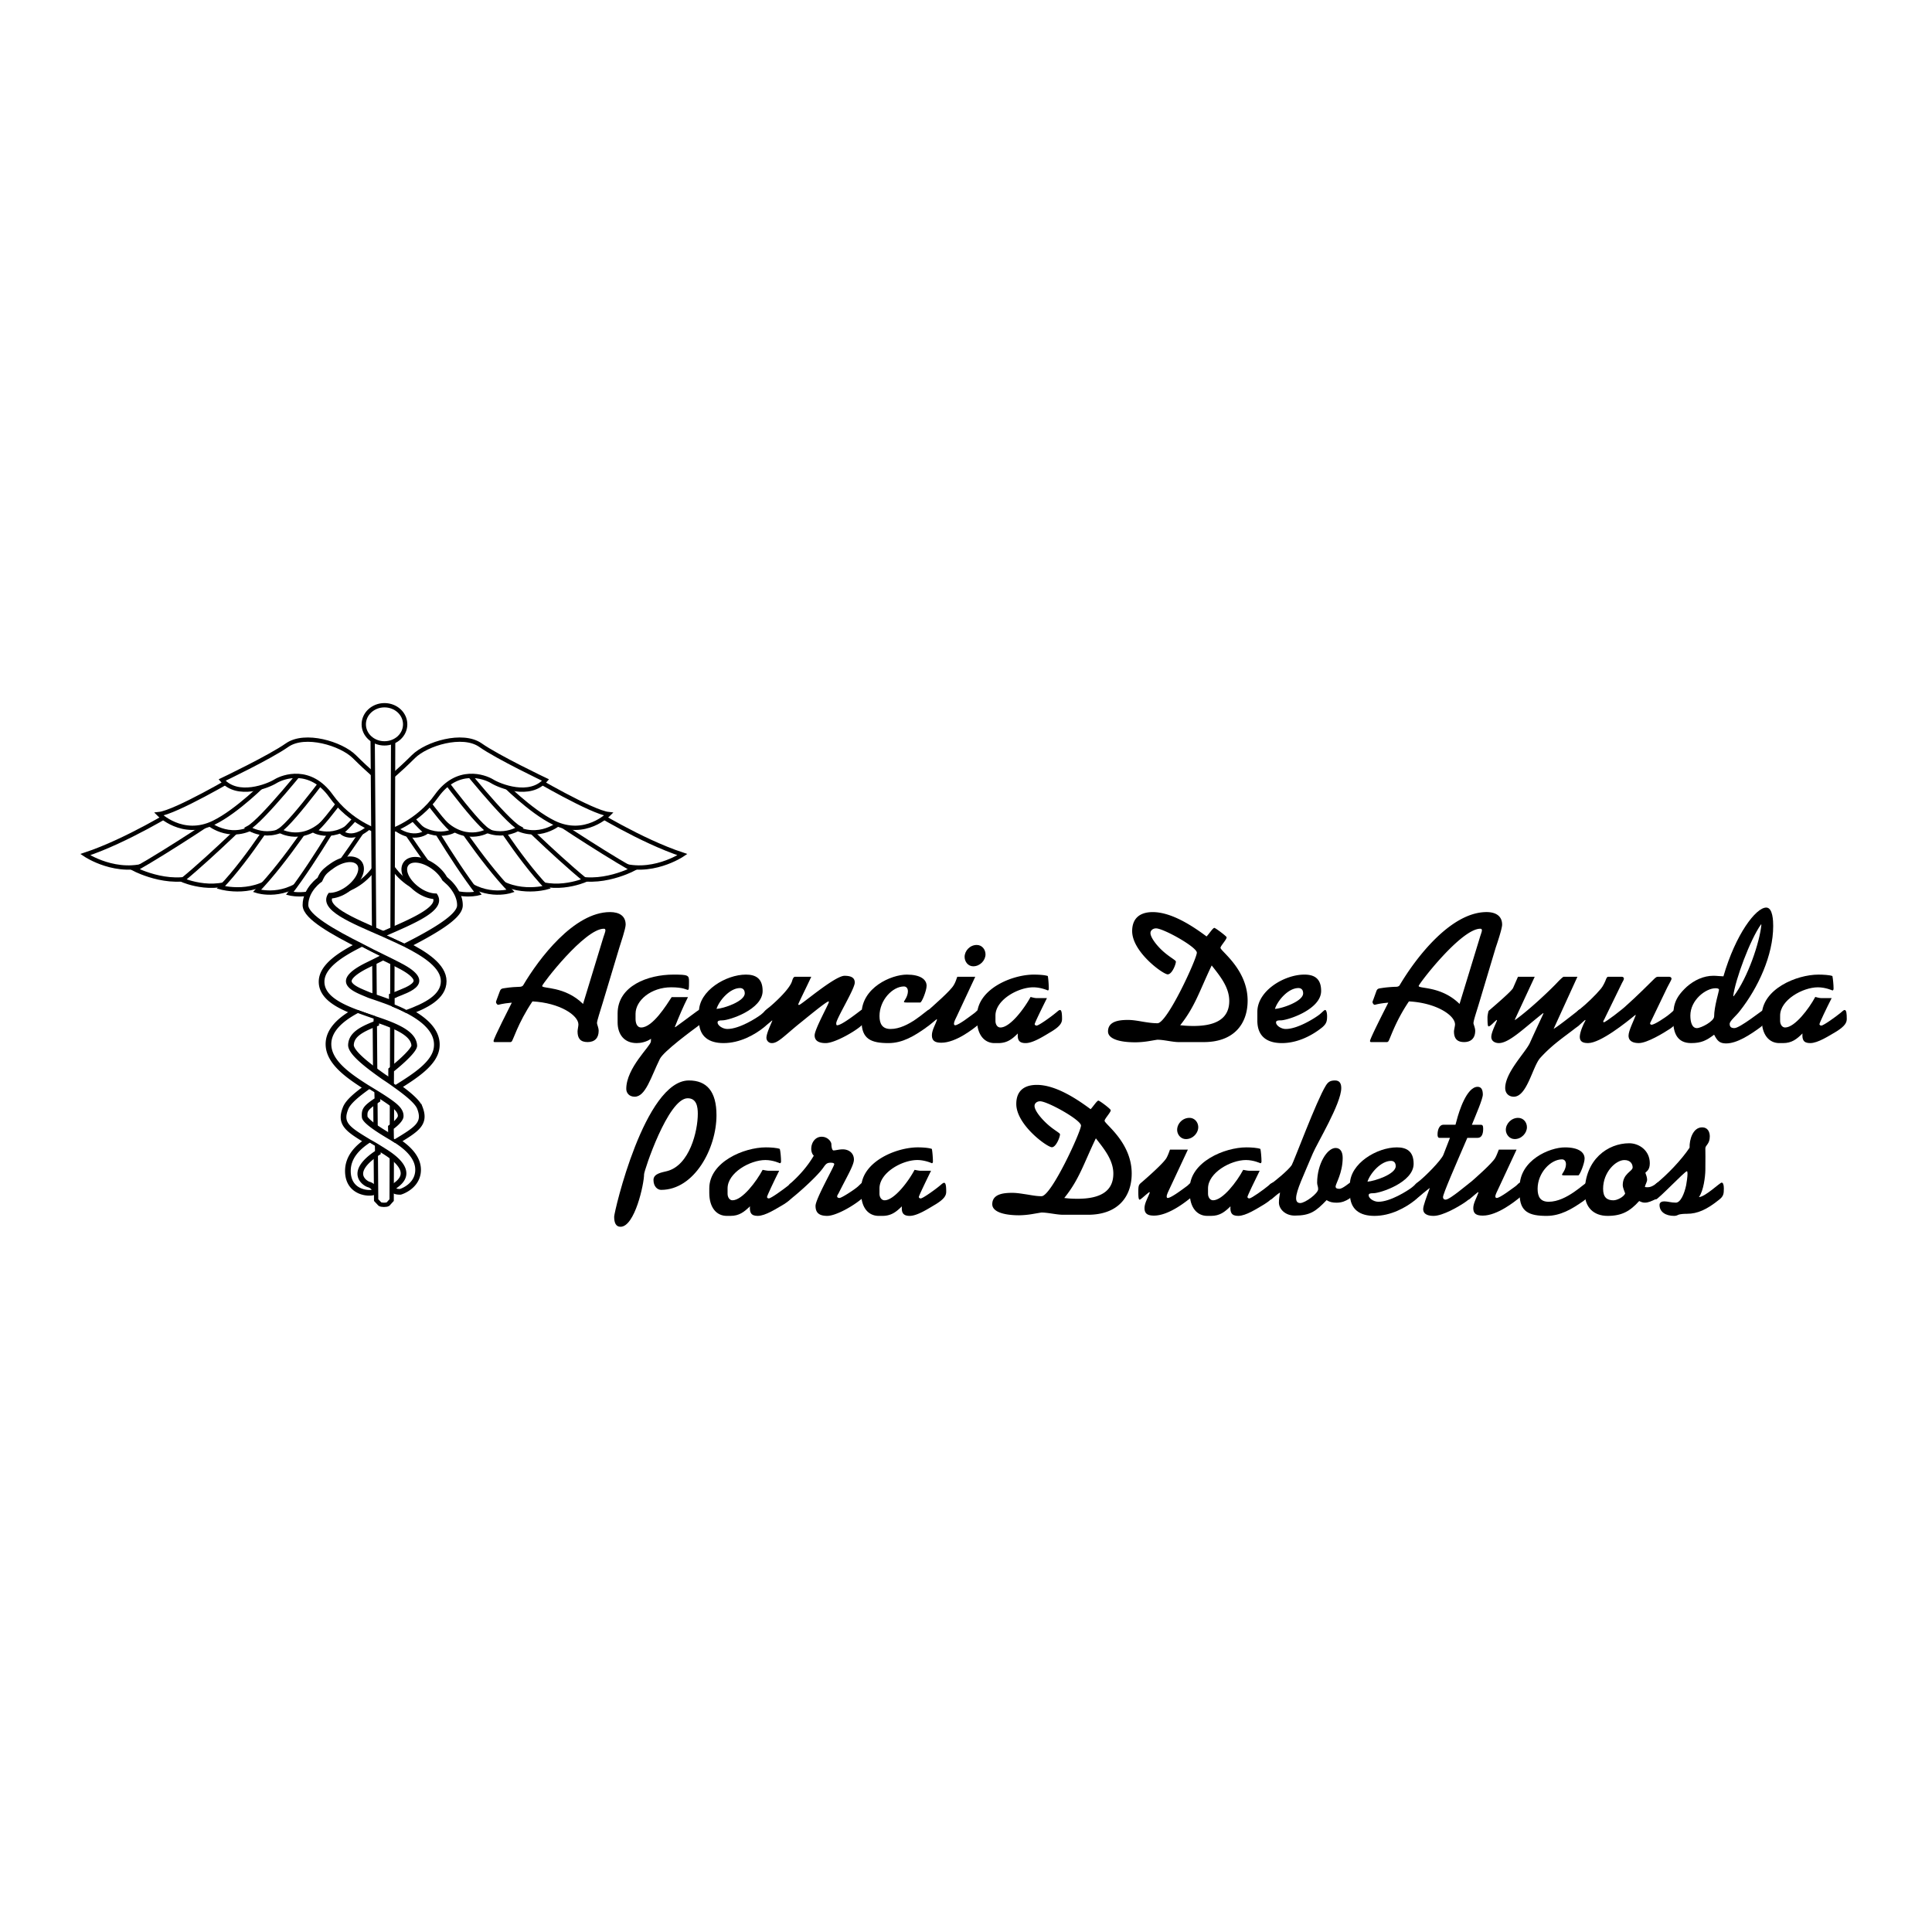 <svg xmlns="http://www.w3.org/2000/svg" width="2500" height="2500" viewBox="0 0 192.756 192.756"><g fill-rule="evenodd" clip-rule="evenodd"><path fill="#fff" d="M0 0h192.756v192.756H0V0z"/><path d="M58.172 100.162c-1.847-1.81-4.081-1.495-4.081-1.791 0-.2 4.238-5.712 6.16-5.712.111 0 .151.052.151.185 0 .098-.151.519-.198.655l-2.032 6.663zm-7.236 3.807c.054 0 .071-.032.107-.054.133-.054.614-1.827 2.079-4.005 2.708.14 4.586 1.378 4.586 2.303 0 .143-.086.557-.086.691 0 .683.274 1.064.999 1.064.728 0 1.108-.419 1.108-1.124 0-.304-.168-.644-.168-.765 0-.262.324-1.186.594-2.097l1.637-5.44c.127-.4.63-1.895.63-2.288 0-.868-.63-1.256-1.558-1.256-3.605 0-7.116 4.667-8.67 7.309-.059.095-.208.145-.323.145-.272 0-1.009.05-1.451.125-.348.047-.453.056-.558.336l-.328.885c-.028.088-.049.146-.049.185 0 .066.096.265.223.265.085 0 .334-.122 1.357-.214-.167.343-1.823 3.56-1.823 3.827 0 .075.051.107.09.107h1.604v.001zM68.64 99.481c-.493.978-.914 1.98-1.307 2.969l.034.036c.992-.71 2.366-1.763 2.42-1.763.083 0 .16.331.16.704 0 .588-.042.755-.196.862-.661.49-3.543 2.593-3.92 3.366-.894 1.818-1.418 3.764-2.508 3.764-.565 0-.84-.387-.84-.779 0-2.109 2.455-4.293 2.455-4.726 0-.093.015-.219.015-.276-.479.33-1.03.431-1.433.431-1.25 0-1.901-.876-1.901-2.076v-.877c0-2.764 3.046-3.88 5.568-3.88 1.49 0 1.556.066 1.556.688 0 .743-.015.837-.132.837-.098 0-.419-.258-1.645-.258-2.013 0-3.557 1.313-3.557 2.645v.51c0 .358.11.854.565.854 1.147 0 2.538-2.264 3.039-3.03h1.627v-.001z"/><path d="M74.304 99.106c0 .804-2.115 1.517-2.82 1.553.285-.874 1.352-2.081 2.343-2.081.324 0 .477.217.477.528zm-4.571 2.712c0 1.636 1.033 2.251 2.456 2.251 1.624 0 3.09-.815 4.046-1.583.397-.351.447-.596.447-1.116 0-.254-.05-.603-.182-.603-.109 0-.249.198-.574.458-.439.338-2.15 1.436-3.356 1.436-.472 0-.979-.354-.979-.646 0-.176.159-.215.487-.215.675 0 4.01-1.077 4.01-2.934 0-1.267-.715-1.631-1.664-1.631-1.986 0-4.69 1.599-4.69 3.713v.87h-.001z"/><path d="M80.939 97.453c-.399.876-1.295 2.664-1.295 2.75 0 .045.039.06.081.06.21 0 3.566-2.908 4.533-2.908.738 0 1.022.246 1.022.676 0 .637-1.847 3.607-1.847 4.058 0 .113.006.202.093.202.508 0 2.411-1.552 2.446-1.552.138 0 .246.239.246.763 0 .521-.167.712-.246.789-.542.539-2.653 1.779-3.598 1.779-.666 0-1.098-.223-1.098-.772 0-.613 1.42-3.135 1.42-3.335 0-.018-.017-.052-.031-.052-.232 0-2.42 1.83-2.95 2.244-1.467 1.197-2.098 1.915-2.696 1.915a.532.532 0 0 1-.552-.52c0-.441.423-1.309.594-1.731h-.042c-.101.093-.705.608-.786.608-.102 0-.102-.732-.102-1.057 0-.393.209-.571.633-.891.221-.18 2.051-1.749 2.275-2.647.081-.268.178-.379.272-.379h1.628z"/><path d="M90.474 100.021c-.148 0-.288 0-.288-.076 0-.075.398-.507.398-1.066 0-.197-.11-.461-.398-.461-1.125 0-2.438 1.35-2.438 2.953 0 .784.289 1.291 1.104 1.291 1.805 0 3.607-1.923 3.826-1.923.106 0 .237.061.237.924 0 .249-.131.579-.588.913-1.13.787-2.272 1.494-3.685 1.494-1.71 0-2.683-.387-2.683-2.189v-.711c0-2.642 2.967-3.933 4.515-3.933 1.346 0 1.973.481 1.973 1.116 0 .482-.477 1.668-.636 1.668h-1.337z"/><path d="M97.301 97.453l-1.808 3.869c-.147.29-.314.629-.314.794 0 .085.015.174.117.174.362 0 1.654-1.031 1.925-1.217.17-.124.312-.335.434-.335.131 0 .166.406.166.632 0 .51-.072.766-.24.888-.482.393-2.21 1.775-3.666 1.775-.654 0-.94-.211-.94-.743 0-.521.36-1.077.516-1.561l-.051-.035c-.411.321-.844.732-.949.732-.109 0-.13-.244-.13-.765 0-.515.021-.685.21-.829.532-.484 2.288-1.998 2.587-2.551.159-.252.255-.564.349-.829h1.794v.001zm1.023-2.238c0 .596-.539 1.193-1.227 1.193-.522 0-.858-.473-.858-.937 0-.603.525-1.192 1.212-1.192.537 0 .873.465.873.936z"/><path d="M104.455 99.58c-.508 1.021-1.225 2.479-1.225 2.603 0 .059.084.14.193.14.215 0 1.434-.871 1.906-1.268.158-.117.307-.287.426-.287.162 0 .205.349.205.89 0 .358-.148.704-1.033 1.247-.756.447-1.84 1.165-2.6 1.165-.686 0-.824-.34-.779-.961-.574.574-1.076.961-1.957.961h-.369c-1.008 0-1.744-.837-1.744-2.311v-.417c0-2.661 3.477-4.105 5.664-4.105.457 0 1.107.034 1.398.142.051.25.098.868.098 1.256 0 .127-.047.182-.098.182 0 0-.672-.312-1.453-.312-1.523 0-3.77 1.264-3.77 2.819v.529c0 .35.182.66.496.66.971 0 2.371-1.878 3.01-3.049.109.036.426.117.582.117h1.05v-.001zM122.643 99.866c0 1.746-1.307 2.495-3.562 2.495-.75 0-1.061-.054-1.334-.071 1.486-1.863 1.926-3.423 3.143-5.968.809 1.032 1.753 2.158 1.753 3.544zm-2.534 4.103c2.969 0 4.367-1.786 4.367-4.138 0-3.113-2.707-4.941-2.707-5.267 0-.189.613-.821.613-1.05 0-.096-1.113-.938-1.227-.938-.146 0-.506.576-.777.853-1.367-1.022-3.48-2.429-5.373-2.429-1.271 0-2.049.613-2.049 1.898 0 2.082 3.086 4.313 3.545 4.313.432 0 .818-.998.818-1.275 0-.125-.543-.393-1.162-.924-.697-.59-1.375-1.464-1.375-1.921 0-.278.266-.468.555-.468.738 0 4.072 1.859 4.072 2.425 0 .604-2.955 7.04-3.924 7.04-.494 0-.969-.072-1.465-.154-.482-.082-.986-.175-1.471-.175-.82 0-2.002.093-2.002 1.146 0 .715 1.072 1.085 2.715 1.085.471 0 .998-.053 1.424-.128.418-.07.742-.128.799-.128.629 0 1.504.235 2.107.235h2.517zM130.014 99.106c0 .804-2.115 1.517-2.814 1.553.285-.874 1.35-2.081 2.342-2.081.329 0 .472.217.472.528zm-4.569 2.712c0 1.636 1.025 2.251 2.453 2.251 1.623 0 3.092-.815 4.035-1.583.404-.351.471-.596.471-1.116 0-.254-.066-.603-.189-.603-.109 0-.258.198-.578.458-.436.338-2.152 1.436-3.355 1.436-.473 0-.971-.354-.971-.646 0-.176.146-.215.477-.215.668 0 4.021-1.077 4.021-2.934 0-1.267-.713-1.631-1.672-1.631-1.986 0-4.691 1.599-4.691 3.713v.87h-.001zM145.619 100.162c-1.842-1.81-4.076-1.495-4.076-1.791 0-.2 4.223-5.712 6.15-5.712.111 0 .156.052.156.185 0 .098-.156.519-.193.655l-2.037 6.663zm-7.242 3.807c.064 0 .082-.032.117-.054.139-.054.605-1.827 2.074-4.005 2.707.14 4.6 1.378 4.6 2.303 0 .143-.104.557-.104.691 0 .683.287 1.064 1.01 1.064.717 0 1.107-.419 1.107-1.124 0-.304-.172-.644-.172-.765 0-.262.32-1.186.59-2.097l1.629-5.44c.139-.4.639-1.895.639-2.288 0-.868-.639-1.256-1.549-1.256-3.615 0-7.123 4.667-8.682 7.309-.061.095-.209.145-.328.145-.266 0-1.01.05-1.443.125-.342.047-.455.056-.553.336l-.32.885a.508.508 0 0 0-.055.185c0 .066.092.265.217.265.078 0 .33-.122 1.357-.214-.168.343-1.824 3.56-1.824 3.827 0 .075.055.107.09.107h1.6v.001zM157.379 97.453l-2.373 5.197c.324-.164 1.676-1.223 2.264-1.685.109-.078.268-.242.311-.242.141 0 .199.421.199.829 0 .527-.215.755-.596 1.022-1.148.901-2.285 1.625-3.506 2.967-.768.836-1.318 3.878-2.645 3.878-.543 0-.859-.382-.859-.863 0-1.558 2.002-3.524 2.461-4.498.447-1.001.908-1.971 1.355-2.942l-.021-.043c-1.846 1.438-3.379 2.996-4.422 2.996-.387 0-.76-.19-.76-.615 0-.447.42-1.241.572-1.653l-.031-.042c-.268.192-.627.645-.812.645-.092 0-.109-.356-.109-.928 0-.153.088-.581.115-.621.639-.555 2.264-1.938 2.434-2.276l.492-1.125h1.67l-1.986 4.276.037.029c1.543-1.098 3.793-3.278 4.244-3.781.158-.163.42-.426.572-.524h1.394v-.001z"/><path d="M166.531 97.453c.193 0 .238.132.238.203 0 .097-.16.337-.43.871l-1.574 3.273c-.086.171-.137.279-.137.279 0 .074.041.161.152.161.268 0 1.33-.678 1.828-1.094.25-.198.441-.424.541-.424.084 0 .186.421.186.728 0 .564-.156.79-.672 1.163-.668.443-2.33 1.455-3.156 1.455-.518 0-1.027-.154-1.027-.743 0-.497.549-1.55.717-2.038l-.031-.032c-.939.767-3.484 2.813-4.723 2.813-.447 0-.828-.101-.828-.615 0-.458.35-1.271.572-1.653l-.039-.042c-.242.192-.699.668-.812.668-.102 0-.102-.272-.102-.608 0-.599 0-.841.215-.985.912-.741 1.697-1.501 2.283-2.199.191-.217.443-.749.494-.916.043-.117.119-.265.203-.265h1.398c.098 0 .191.085.191.175 0 .125-.094.257-.191.442l-1.697 3.482c-.033.104-.172.299-.172.338 0 .043 0 .103.059.103.18 0 1.908-1.334 2.232-1.662.916-.804 2.359-2.235 2.855-2.73.084-.049.146-.147.285-.147h1.142v-.001z"/><path d="M172.928 99.36c.201-1.607 1.68-5.617 2.773-7.138l.033.033c-.166 1.745-1.344 5.282-2.773 7.149l-.033-.044zm-4.207 4.709c1.029 0 1.527-.262 2.297-.837.309.59.527.871 1.193.871 1.104 0 2.42-.882 3.383-1.584.439-.307.557-.719.557-1.019 0-.159-.074-.702-.275-.702-.062 0-2.291 1.776-2.83 1.776-.283 0-.477-.089-.477-.421 0-.303.684-.832 1.025-1.3 1.807-2.297 3.318-5.536 3.318-8.467 0-.467-.027-1.838-.695-1.838-1.031 0-3.053 2.659-4.27 6.861-.33-.005-.676-.057-.996-.057-.992 0-1.916.444-2.664 1.099-1.281 1.187-1.355 1.974-1.355 3.306 0 1.382.461 2.312 1.789 2.312zm.578-1.494c-.512 0-.652-.664-.652-1.253 0-1.537 1.523-2.726 2.518-2.726.162 0 .342.028.342.164 0 .117-.488 1.688-.488 2.648-.001.483-1.3 1.167-1.72 1.167z"/><path d="M182.746 99.58c-.521 1.021-1.219 2.479-1.219 2.603 0 .059.07.14.186.14.219 0 1.432-.871 1.916-1.268.146-.117.299-.287.41-.287.178 0 .213.349.213.89 0 .358-.162.704-1.023 1.247-.766.447-1.855 1.165-2.623 1.165-.68 0-.814-.34-.775-.961-.576.574-1.07.961-1.938.961h-.371c-1.02 0-1.748-.837-1.748-2.311v-.417c0-2.661 3.469-4.105 5.656-4.105.459 0 1.102.034 1.389.142.055.25.117.868.117 1.256 0 .127-.062.182-.117.182 0 0-.674-.312-1.445-.312-1.523 0-3.771 1.264-3.771 2.819v.529c0 .35.197.66.498.66.969 0 2.381-1.878 3.01-3.049.109.036.438.117.588.117h1.047v-.001zM68.61 109.573c-1.959 0-4.35 7.235-4.35 7.581 0 .96-.924 5.241-2.351 5.241-.461 0-.634-.396-.634-1.006 0-.486 3.048-13.592 7.458-13.592 1.781 0 2.751 1.094 2.751 3.466 0 3.322-2.211 7.451-5.525 7.451-.346 0-.761-.317-.761-.991 0-.646.854-.75 1.355-.881 2.249-.58 3.067-3.993 3.067-5.715.001-.677-.107-1.554-1.01-1.554zM77.737 116.809c-.521 1.038-1.211 2.504-1.211 2.61 0 .078.063.148.18.148.213 0 1.421-.876 1.91-1.263.145-.125.29-.296.404-.296.174 0 .213.353.213.878 0 .368-.156.714-1.019 1.261-.77.445-1.851 1.162-2.621 1.162-.683 0-.808-.354-.771-.952-.582.562-1.073.952-1.944.952h-.366c-1.028 0-1.747-.827-1.747-2.298v-.436c0-2.646 3.457-4.102 5.646-4.102.458 0 1.112.042 1.391.157.065.232.123.869.123 1.249 0 .125-.058.177-.123.177 0 0-.666-.319-1.439-.319-1.529 0-3.773 1.268-3.773 2.831v.535c0 .333.188.65.489.65.978 0 2.385-1.867 3.009-3.037.125.021.439.091.594.091h1.055v.002z"/><path d="M81.975 113.413c.61 0 .973.494.973.752 0 .159.042.613.216.613.204 0 .565-.108.912-.108.625 0 1.12.382 1.12 1.021 0 .557-.688 1.679-1.54 3.382a1.187 1.187 0 0 0-.135.26c0 .164.135.189.239.189.198 0 1.435-.789 1.838-1.146.267-.243.375-.388.472-.388.12 0 .253.221.253.786 0 .379-.039.589-.219.722-1.06.91-2.75 1.812-3.577 1.812s-1.161-.334-1.161-.996c0-.694 1.867-3.934 1.867-4.162 0-.112-.169-.146-.355-.146-.381 0-.483.128-.744.499-.729 1.04-3.205 3.153-3.318 3.153-.143 0-.143-.221-.143-.646 0-.635.021-.773.122-.878 1.007-.886 1.796-1.809 2.398-2.83-.188-.177-.254-.455-.254-.684 0-.617.396-1.205 1.036-1.205z"/><path d="M92.889 116.809c-.508 1.038-1.216 2.504-1.216 2.61 0 .078.076.148.19.148.205 0 1.435-.876 1.893-1.263.158-.125.321-.296.439-.296.167 0 .208.353.208.878 0 .368-.156.714-1.041 1.261-.759.445-1.838 1.162-2.606 1.162-.677 0-.824-.354-.776-.952-.573.562-1.069.952-1.946.952h-.359c-1.048 0-1.758-.827-1.758-2.298v-.436c0-2.646 3.465-4.102 5.658-4.102.453 0 1.101.042 1.397.157.051.232.105.869.105 1.249 0 .125-.054.177-.105.177 0 0-.676-.319-1.448-.319-1.538 0-3.778 1.268-3.778 2.831v.535c0 .333.192.65.507.65.953 0 2.38-1.867 2.992-3.037.119.021.45.091.591.091h1.053v.002zM111.078 117.092c0 1.769-1.312 2.509-3.562 2.509-.756 0-1.057-.049-1.334-.078 1.496-1.849 1.93-3.41 3.152-5.952.787 1.015 1.744 2.146 1.744 3.521zm-2.539 4.105c2.984 0 4.371-1.778 4.371-4.12 0-3.107-2.705-4.935-2.705-5.258 0-.2.615-.837.615-1.05 0-.125-1.111-.96-1.232-.96-.146 0-.51.578-.777.855-1.369-1.017-3.48-2.425-5.363-2.425-1.289 0-2.053.615-2.053 1.903 0 2.085 3.08 4.317 3.551 4.317.414 0 .811-1.011.811-1.289 0-.13-.539-.386-1.164-.929-.689-.6-1.377-1.435-1.377-1.906 0-.282.271-.461.551-.461.744 0 4.084 1.86 4.084 2.422 0 .602-2.963 7.049-3.934 7.049-.502 0-.963-.092-1.453-.172-.484-.07-.98-.163-1.467-.163-.832 0-1.998.093-1.998 1.136 0 .721 1.062 1.103 2.699 1.103a8.81 8.81 0 0 0 1.42-.144c.42-.07.752-.131.799-.131.635 0 1.51.222 2.125.222h2.497v.001zM118.514 114.7l-1.811 3.869c-.133.291-.301.618-.301.795 0 .073.014.158.1.158.365 0 1.664-1.008 1.932-1.195.176-.137.309-.338.445-.338.133 0 .162.388.162.619 0 .518-.07.777-.24.894-.471.378-2.199 1.779-3.666 1.779-.656 0-.947-.206-.947-.749 0-.504.357-1.061.525-1.553l-.049-.046c-.424.321-.857.756-.959.756-.111 0-.135-.271-.135-.774 0-.518.023-.677.215-.854.533-.452 2.291-1.991 2.594-2.529.148-.262.254-.569.348-.832h1.787zm1.035-2.238c0 .58-.537 1.184-1.219 1.184-.545 0-.885-.474-.885-.924 0-.601.531-1.192 1.221-1.192.529-.001.883.446.883.932z"/><path d="M125.676 116.809c-.516 1.038-1.219 2.504-1.219 2.61 0 .078.074.148.195.148.197 0 1.424-.876 1.885-1.263.158-.125.32-.296.438-.296.172 0 .205.353.205.878 0 .368-.164.714-1.035 1.261-.756.445-1.84 1.162-2.609 1.162-.684 0-.814-.354-.771-.952-.574.562-1.064.952-1.945.952h-.367c-1.018 0-1.752-.827-1.752-2.298v-.436c0-2.646 3.473-4.102 5.65-4.102.467 0 1.111.042 1.4.157.053.232.109.869.109 1.249 0 .125-.057.177-.109.177 0 0-.676-.319-1.445-.319-1.525 0-3.781 1.268-3.781 2.831v.535c0 .333.193.65.504.65.971 0 2.383-1.867 3.006-3.037.115.021.443.091.6.091h1.041v.002z"/><path d="M133.252 118.377c0 .199.191.231.377.231.348 0 1.021-.632 1.107-.632.098 0 .17.203.17.606 0 .571-.072.914-.361 1.055-.264.16-.631.355-1.189.355-.402 0-.678-.054-1.002-.254-1.064 1.11-1.627 1.542-3.174 1.542-.984 0-1.582-.688-1.582-1.292 0-.352.055-.677.111-1.01-.424.253-.83.71-.947.71-.107 0-.152-.214-.152-.735 0-.514-.023-.744.176-.84.295-.156 1.781-1.388 2.088-1.866.24-.417 2.477-6.438 3.395-7.922.227-.37.432-.528.93-.528.496 0 .619.358.619.759 0 1.54-2.424 5.528-2.846 6.539-.904 2.174-1.658 3.688-1.658 4.456 0 .31.131.477.414.477.484 0 1.785-.955 1.785-1.389 0-.278-.102-.401-.102-.631 0-1.875.994-3.475 1.842-3.475.479 0 .707.397.707.987-.001 1.51-.708 2.594-.708 2.857z"/><path d="M139.252 116.352c0 .803-2.121 1.495-2.82 1.543.285-.864 1.354-2.073 2.348-2.073.32-.001.472.217.472.53zm-4.574 2.721c0 1.635 1.031 2.236 2.453 2.236 1.619 0 3.1-.812 4.051-1.57.393-.354.455-.602.455-1.131 0-.247-.062-.6-.195-.6-.094 0-.246.201-.57.456-.436.339-2.158 1.436-3.348 1.436-.48 0-.973-.349-.973-.646 0-.172.152-.207.479-.207.66 0 4.008-1.071 4.008-2.936 0-1.264-.717-1.638-1.67-1.638-1.979 0-4.689 1.596-4.689 3.716v.884h-.001z"/><path d="M145.213 112.218l.139-.507c.203-.774.971-3.28 2.074-3.28.379 0 .516.321.516.773 0 .444-.709 2.06-1.092 3.014h.885c.172 0 .242.08.242.403 0 .511-.148.903-.551.903h-1.031c-1.164 2.702-2.426 5.58-2.426 5.913 0 .163.104.252.256.252.469 0 2.365-1.713 2.498-1.713.115 0 .209.214.209.704 0 .592-.082.816-.879 1.348-.498.329-2.084 1.281-3.027 1.281-.457 0-1.035-.112-1.035-.684 0-.333.33-1.188.654-2.078h-.033c-.785.59-1.264 1.11-1.416 1.11-.094 0-.158-.136-.158-.854 0-.391.084-.613.404-.846.752-.563 2.363-2.22 2.564-2.742l.656-1.691h-1.029c-.156 0-.209-.111-.209-.332 0-.582.248-.975.564-.975h1.225v.001z"/><path d="M151.307 114.7l-1.803 3.869c-.137.291-.312.618-.312.795 0 .073.025.158.137.158.336 0 1.637-1.008 1.906-1.195.178-.137.301-.338.436-.338.137 0 .174.388.174.619 0 .518-.076.777-.256.894-.465.378-2.209 1.779-3.646 1.779-.672 0-.955-.206-.955-.749 0-.504.355-1.061.516-1.553l-.037-.046c-.422.321-.865.756-.959.756-.111 0-.139-.271-.139-.774 0-.518.027-.677.223-.854.531-.452 2.279-1.991 2.584-2.529.156-.262.244-.569.361-.832h1.77zm1.035-2.238c0 .58-.535 1.184-1.219 1.184-.533 0-.887-.474-.887-.924 0-.601.539-1.192 1.227-1.192.533-.001.879.446.879.932z"/><path d="M156.131 117.27c-.156 0-.291 0-.291-.081 0-.08.398-.49.398-1.055 0-.203-.107-.464-.398-.464-1.123 0-2.432 1.336-2.432 2.938 0 .797.281 1.292 1.104 1.292 1.809 0 3.598-1.911 3.82-1.911.102 0 .24.058.24.926 0 .239-.139.582-.598.912-1.121.783-2.27 1.482-3.67 1.482-1.721 0-2.689-.391-2.689-2.184v-.713c0-2.66 2.979-3.938 4.516-3.938 1.365 0 1.965.488 1.965 1.114 0 .481-.48 1.681-.633 1.681h-1.332v.001z"/><path d="M160.973 119.755c-.627 0-1.031-.279-1.031-1.146 0-1.682 1.277-2.87 2.121-2.87.627 0 .826.413.826.735 0 .396-.988.6-.988 1.778 0 .199.137.532.242.821-.145.346-.791.682-1.17.682zm1.572-5.692c-2.105 0-4.436 1.592-4.436 4.916 0 1.482.895 2.33 2.283 2.33 1.408 0 2.23-.46 3.15-1.482.174.088.357.162.551.162.385 0 .664-.152 1.143-.37.213-.097.283-.255.283-.844 0-.642-.045-.799-.111-.799s-.52.475-.992.475c-.127 0-.258 0-.307-.038.043-.223.225-.497.225-.72 0-.231-.117-.523-.176-.688.131-.153.443-.279.443-.948.001-1.258-1.046-1.994-2.056-1.994z"/><path d="M168.363 117.092c0-.14-.025-.239-.059-.239-.213 0-2.855 2.806-3.088 2.806-.094 0-.117-.161-.117-.679 0-.265.023-.789.08-.846 1.133-.903 2.588-2.417 3.391-3.631-.027-.814.334-2.027 1.254-2.027.549 0 .762.441.762.906 0 .771-.443.868-.443 1.188 0 .242.02 1.261 0 2.188-.01.611-.172 2.045-.643 2.679.643-.032 2.094-1.448 2.268-1.448.135 0 .221.19.221.594 0 .555-.051.781-.473 1.111-1.211.975-2.146 1.406-3.203 1.406-.408 0-.645.035-.809.078-.156.071-.273.131-.482.131-.834 0-1.451-.391-1.451-1.092 0-.278.254-.356.477-.356.328 0 .689.128 1.148.128.473 0 .852-.885 1.031-1.737.056-.294.136-.857.136-1.16z"/><path d="M58.989 80.818s4.947 3.079 9.1 4.447c0 0-3.193 2.157-6.522.889-3.51-1.306-5.971-4.265-5.971-4.265l3.393-1.071z" fill="#fff" stroke="#000" stroke-width=".43" stroke-miterlimit="2.613"/><path d="M54.238 81.144s5.281 3.559 8.855 5.596c0 0-4.012 2.071-6.926.298-3.136-1.879-5.214-5.358-5.214-5.358l3.285-.536z" fill="#fff" stroke="#000" stroke-width=".43" stroke-miterlimit="2.613"/><path d="M50.85 80.857s4.406 4.384 7.536 6.945c0 0-3.647 1.606-6.228-.57-2.836-2.405-4.536-6.33-4.536-6.33l3.228-.045z" fill="#fff" stroke="#000" stroke-width=".43" stroke-miterlimit="2.613"/><path d="M48.456 80.286s3.255 5.316 6.081 8.247c0 0-3.508 1.006-5.871-1.513-2.632-2.813-4.081-7.11-4.081-7.11l3.871.376z" fill="#fff" stroke="#000" stroke-width=".43" stroke-miterlimit="2.613"/><path d="M44.585 80.533s3.448 5.369 6.351 8.356c0 0-2.858.929-5.281-1.62-2.7-2.865-4.27-7.183-4.27-7.183l3.2.447z" fill="#fff" stroke="#000" stroke-width=".43" stroke-miterlimit="2.613"/><path d="M41.806 80.061s3.276 5.716 5.877 9.072c0 0-3.098.781-5.292-2.085-2.484-3.252-3.757-7.895-3.757-7.895l3.172.908z" fill="#fff" stroke="#000" stroke-width=".43" stroke-miterlimit="2.613"/><path d="M38.455 79.891s3.624 5.743 6.41 9.117c0 0-3.06.781-5.422-2.097-2.676-3.26-2.12-6.953-2.12-6.953l1.132-.067zM48.961 76.823s5.264 4.877 6.778 5.366c0 0-2.414 2.009-5.178-.143-2.121-1.658-4.593-5.327-4.593-5.327l2.993.104z" fill="#fff" stroke="#000" stroke-width=".43" stroke-miterlimit="2.613"/><path d="M45.746 75.981s4.688 5.899 6.077 6.635c0 0-2.482 1.685-4.962-.949-1.941-2.062-4.071-6.318-4.071-6.318l2.956.632z" fill="#fff" stroke="#000" stroke-width=".43" stroke-miterlimit="2.613"/><path d="M42.79 75.695s4.551 6.33 5.918 7.171c0 0-2.461 1.514-4.881-1.332-1.901-2.237-3.052-4.987-3.052-4.987l2.015-.852z" fill="#fff" stroke="#000" stroke-width=".43" stroke-miterlimit="2.613"/><path d="M40.58 77.03s3.325 4.907 4.635 5.882c0 0-2.482 1.294-4.8-1.828-1.841-2.486-1.255-3.518-1.255-3.518l1.42-.536z" fill="#fff" stroke="#000" stroke-width=".43" stroke-miterlimit="2.613"/><path d="M37.623 77.158s3.55 4.896 4.899 5.87c0 0-1.929 1.441-4.362-1.665-1.915-2.458.512-2.427.512-2.427l-1.049-1.778zM53.052 77.508s6.015 3.541 7.679 3.717c0 0-2.345 2.385-5.478.853-2.361-1.149-5.211-4.062-5.211-4.062l3.01-.508z" fill="#fff" stroke="#000" stroke-width=".43" stroke-miterlimit="2.613"/><path d="M38.832 82.964s2.842-.892 4.726-3.556c2.076-2.902 4.774-1.924 5.538-1.459.75.471 3.79 1.684 5.331-.125 0 0-4.782-2.274-6.5-3.488-1.778-1.238-5.376-.146-6.678 1.149-1.466 1.459-2.452 2.246-2.452 2.246l.035 5.233zM17.6 80.818s-4.957 3.079-9.096 4.447c0 0 3.184 2.157 6.524.889 3.487-1.306 5.945-4.265 5.945-4.265L17.6 80.818z" fill="#fff" stroke="#000" stroke-width=".43" stroke-miterlimit="2.613"/><path d="M22.347 81.144s-5.274 3.559-8.866 5.596c0 0 4.023 2.071 6.938.298 3.141-1.879 5.217-5.358 5.217-5.358l-3.289-.536z" fill="#fff" stroke="#000" stroke-width=".43" stroke-miterlimit="2.613"/><path d="M25.727 80.857s-4.406 4.384-7.525 6.945c0 0 3.646 1.606 6.226-.57 2.826-2.405 4.545-6.33 4.545-6.33l-3.246-.045z" fill="#fff" stroke="#000" stroke-width=".43" stroke-miterlimit="2.613"/><path d="M28.122 80.286s-3.256 5.316-6.088 8.247c0 0 3.524 1.006 5.89-1.513 2.636-2.813 4.072-7.11 4.072-7.11l-3.874.376z" fill="#fff" stroke="#000" stroke-width=".43" stroke-miterlimit="2.613"/><path d="M31.995 80.533s-3.445 5.369-6.354 8.356c0 0 2.861.929 5.29-1.62 2.702-2.865 4.273-7.183 4.273-7.183l-3.209.447z" fill="#fff" stroke="#000" stroke-width=".43" stroke-miterlimit="2.613"/><path d="M34.767 80.061s-3.267 5.716-5.857 9.072c0 0 3.085.781 5.286-2.085 2.466-3.252 3.739-7.895 3.739-7.895l-3.168.908z" fill="#fff" stroke="#000" stroke-width=".43" stroke-miterlimit="2.613"/><path d="M38.13 79.891s-3.613 5.743-6.425 9.117c0 0 3.064.781 5.427-2.097 2.685-3.26 1.382-6.904 1.382-6.904l-.384-.116zM27.633 76.823s-5.277 4.877-6.785 5.366c0 0 2.422 2.009 5.172-.143 2.122-1.658 4.586-5.327 4.586-5.327l-2.973.104z" fill="#fff" stroke="#000" stroke-width=".43" stroke-miterlimit="2.613"/><path d="M30.841 75.981s-4.688 5.899-6.079 6.635c0 0 2.466 1.685 4.958-.949 1.929-2.062 4.078-6.318 4.078-6.318l-2.957.632z" fill="#fff" stroke="#000" stroke-width=".43" stroke-miterlimit="2.613"/><path d="M33.802 75.695s-4.558 6.33-5.927 7.171c0 0 2.468 1.514 4.884-1.332 1.903-2.237 3.046-4.987 3.046-4.987l-2.003-.852z" fill="#fff" stroke="#000" stroke-width=".43" stroke-miterlimit="2.613"/><path d="M35.999 77.03s-3.334 4.907-4.621 5.882c0 0 2.47 1.294 4.791-1.828 1.838-2.486 1.255-3.518 1.255-3.518l-1.425-.536z" fill="#fff" stroke="#000" stroke-width=".43" stroke-miterlimit="2.613"/><path d="M38.963 77.158s-3.562 4.896-4.892 5.87c0 0 1.418 1.441 3.848-1.665 1.936-2.438 0-2.427 0-2.427l1.044-1.778zM23.528 77.508s-6.008 3.541-7.678 3.717c0 0 2.352 2.385 5.481.853 2.359-1.149 5.223-4.062 5.223-4.062l-3.026-.508z" fill="#fff" stroke="#000" stroke-width=".43" stroke-miterlimit="2.613"/><path d="M37.748 82.964s-2.832-.892-4.724-3.556c-2.078-2.902-4.776-1.924-5.538-1.459-.757.471-3.784 1.684-5.326-.125 0 0 4.771-2.274 6.491-3.488 1.782-1.238 5.384-.146 6.697 1.149 1.466 1.459 2.45 2.246 2.45 2.246l-.05 5.233z" fill="#fff" stroke="#000" stroke-width=".43" stroke-miterlimit="2.613"/><path d="M39.028 73.353H37.18v.333l.348 46.046.376.4c.154.094.64.107.81 0l.361-.4.15-46.046v-.333h-.197z" fill="#fff" stroke="#000" stroke-width=".43" stroke-miterlimit="2.613"/><path d="M36.754 118.315c-.5-.144-2.237-1.374.803-3.397l-.015-.686a17.205 17.205 0 0 0-.642-.4c-1.029.671-2.049 1.596-2.049 2.995 0 2.127 2.098 2.127 2.346 1.988.174-.082-.15-.425-.443-.5z" fill="#fff" stroke="#000" stroke-width=".85" stroke-miterlimit="2.613"/><path d="M39.371 113.832c-.414-.262-3.091-1.728-3.126-2.378-.057-.752.111-1.023 1.267-1.789l-.021-.812-.621-.382c-1.154.821-2.033 1.542-2.265 2.163-.571 1.431.139 1.903 2.295 3.198.384.206.789.452 1.238.735.06.031.103.061.177.114 3.542 2.146 1.589 3.423 1.209 3.716-.466.387.396.371.396.371s1.44-.428 1.632-1.773c.197-1.426-1.112-2.492-2.181-3.163zM40.532 100.911a18.547 18.547 0 0 0-2.423-1.035c-.618-.224-1.095-.374-1.355-.471-1.11-.496-3.937-1.317-.299-3.169.562-.276 1.168-.569 1.764-.885a54.525 54.525 0 0 1-2.086-1.055c-2.142 1.055-3.907 2.228-3.907 3.653 0 1.421 1.592 2.271 3.472 2.966.792.304 1.625.572 2.411.843 1.855.654 3.298 1.37 3.364 2.556.042.654-2.306 2.5-2.306 2.5l-.008 1.387s.151.114.292.211c1.875-1.171 3.883-2.441 3.983-4.015.123-1.524-1.306-2.669-2.902-3.486z" fill="#fff" stroke="#000" stroke-width=".85" stroke-miterlimit="2.613"/><path d="M41.749 110.562c-.233-.574-1.173-1.347-2.296-2.149a27.07 27.07 0 0 0-1.241-.856c-1.781-1.258-3.394-2.517-3.337-3.33.061-1.035.961-1.603 2.527-2.207l.023-.492a83.196 83.196 0 0 1-1.726-.61c-1.532.812-2.89 1.929-2.78 3.421.119 1.615 1.925 2.891 3.795 4.069.444.268 1.249.76 1.641 1.017 1.118.74 1.802 1.242 1.763 1.968-.034.491-.977 1.155-.977 1.155l.019 1.136s.151.1.211.15c2.231-1.338 2.947-1.812 2.378-3.272zM44.688 88.153l-.439-.4c-.221-.414-.605-.856-1.115-1.209-1.035-.721-2.176-.836-2.544-.236-.358.59.165 1.635 1.201 2.364.587.413 1.193.61 1.698.61.958 1.432-2.082 2.667-5.248 4.053.694.314 1.421.641 2.086.962 2.815-1.424 5.382-2.92 5.418-3.949.03-1.204-1.057-2.195-1.057-2.195z" fill="#fff" stroke="#000" stroke-width=".85" stroke-miterlimit="2.613"/><path d="M40.328 94.297c-.666-.322-1.393-.648-2.086-.962-3.214-1.408-6.354-2.649-5.375-4.11.493 0 1.111-.197 1.692-.606 1.041-.729 1.574-1.778 1.214-2.368-.387-.588-1.512-.485-2.548.243-.511.361-.828.6-1.042 1.021l-.167.344s-1.399.943-1.399 2.441c0 1.047 2.65 2.566 5.515 3.998.699.375 1.4.723 2.086 1.055.597.287 1.152.566 1.68.842 3.629 1.853.805 2.671-.294 3.134-.123.078-.153.078-.372.154v.831c.406.161.883.375 1.299.599 1.942-.705 3.595-1.568 3.595-3.019 0-1.39-1.709-2.554-3.798-3.597z" fill="#fff" stroke="#000" stroke-width=".85" stroke-miterlimit="2.613"/><path d="M36.753 118.315c-.499-.144-2.236-1.374.804-3.397l-.015-.686a17.205 17.205 0 0 0-.642-.4c-1.029.671-2.049 1.596-2.049 2.995 0 2.127 2.098 2.127 2.346 1.988.174-.082-.15-.425-.444-.5z" fill="#fff" stroke="#000" stroke-width=".283" stroke-miterlimit="2.613"/><path d="M39.371 113.832c-.414-.262-3.091-1.728-3.126-2.378-.057-.752.111-1.023 1.267-1.789l-.021-.812-.621-.382c-1.154.821-2.033 1.542-2.265 2.163-.571 1.431.139 1.903 2.295 3.198.384.206.789.452 1.238.735.06.031.103.061.177.114 3.542 2.146 1.589 3.423 1.209 3.716-.466.387.396.371.396.371s1.44-.428 1.632-1.773c.197-1.426-1.112-2.492-2.181-3.163zM40.532 100.911a18.605 18.605 0 0 0-2.423-1.035c-.618-.224-1.095-.374-1.355-.471-1.109-.496-3.937-1.317-.298-3.169.562-.276 1.168-.569 1.764-.885a54.525 54.525 0 0 1-2.086-1.055c-2.142 1.055-3.907 2.228-3.907 3.653 0 1.421 1.592 2.271 3.472 2.966.792.304 1.625.572 2.411.843 1.855.654 3.298 1.37 3.364 2.556.042.654-2.306 2.5-2.306 2.5l-.008 1.387s.151.114.292.211c1.875-1.171 3.883-2.441 3.983-4.015.122-1.524-1.307-2.669-2.903-3.486z" fill="#fff" stroke="#000" stroke-width=".283" stroke-miterlimit="2.613"/><path d="M41.749 110.562c-.233-.574-1.173-1.347-2.296-2.149a27.07 27.07 0 0 0-1.241-.856c-1.781-1.258-3.394-2.517-3.337-3.33.061-1.035.961-1.603 2.527-2.207l.023-.492a83.196 83.196 0 0 1-1.726-.61c-1.532.812-2.89 1.929-2.78 3.421.119 1.615 1.925 2.891 3.795 4.069.444.268 1.249.76 1.641 1.017 1.118.74 1.802 1.242 1.763 1.968-.034.491-.977 1.155-.977 1.155l.019 1.136s.151.1.211.15c2.231-1.338 2.947-1.812 2.378-3.272zM44.688 88.153l-.439-.4c-.221-.414-.605-.856-1.115-1.209-1.035-.721-2.176-.836-2.544-.236-.358.59.165 1.635 1.201 2.364.587.413 1.193.61 1.698.61.958 1.432-2.082 2.667-5.248 4.052.694.314 1.421.641 2.086.963 2.815-1.424 5.382-2.92 5.418-3.949.03-1.204-1.057-2.195-1.057-2.195z" fill="#fff" stroke="#000" stroke-width=".283" stroke-miterlimit="2.613"/><path d="M40.328 94.297c-.666-.322-1.393-.648-2.086-.963-3.214-1.408-6.354-2.648-5.375-4.109.493 0 1.111-.197 1.692-.606 1.041-.729 1.574-1.778 1.214-2.368-.387-.588-1.512-.485-2.548.243-.511.361-.828.6-1.042 1.021l-.167.344s-1.399.943-1.399 2.441c0 1.047 2.65 2.566 5.515 3.998.699.375 1.4.723 2.086 1.055.597.287 1.152.566 1.68.842 3.629 1.853.805 2.671-.294 3.134-.123.078-.153.078-.372.154v.831c.406.161.883.375 1.299.599 1.942-.705 3.595-1.568 3.595-3.019 0-1.39-1.709-2.554-3.798-3.597z" fill="#fff" stroke="#000" stroke-width=".283" stroke-miterlimit="2.613"/><path d="M40.424 72.264c0 1.063-.924 1.903-2.069 1.903-1.127 0-2.062-.839-2.062-1.903 0-1.052.935-1.903 2.062-1.903 1.145-.001 2.069.851 2.069 1.903z" fill="#fff" stroke="#000" stroke-width=".43" stroke-miterlimit="2.613"/></g></svg>